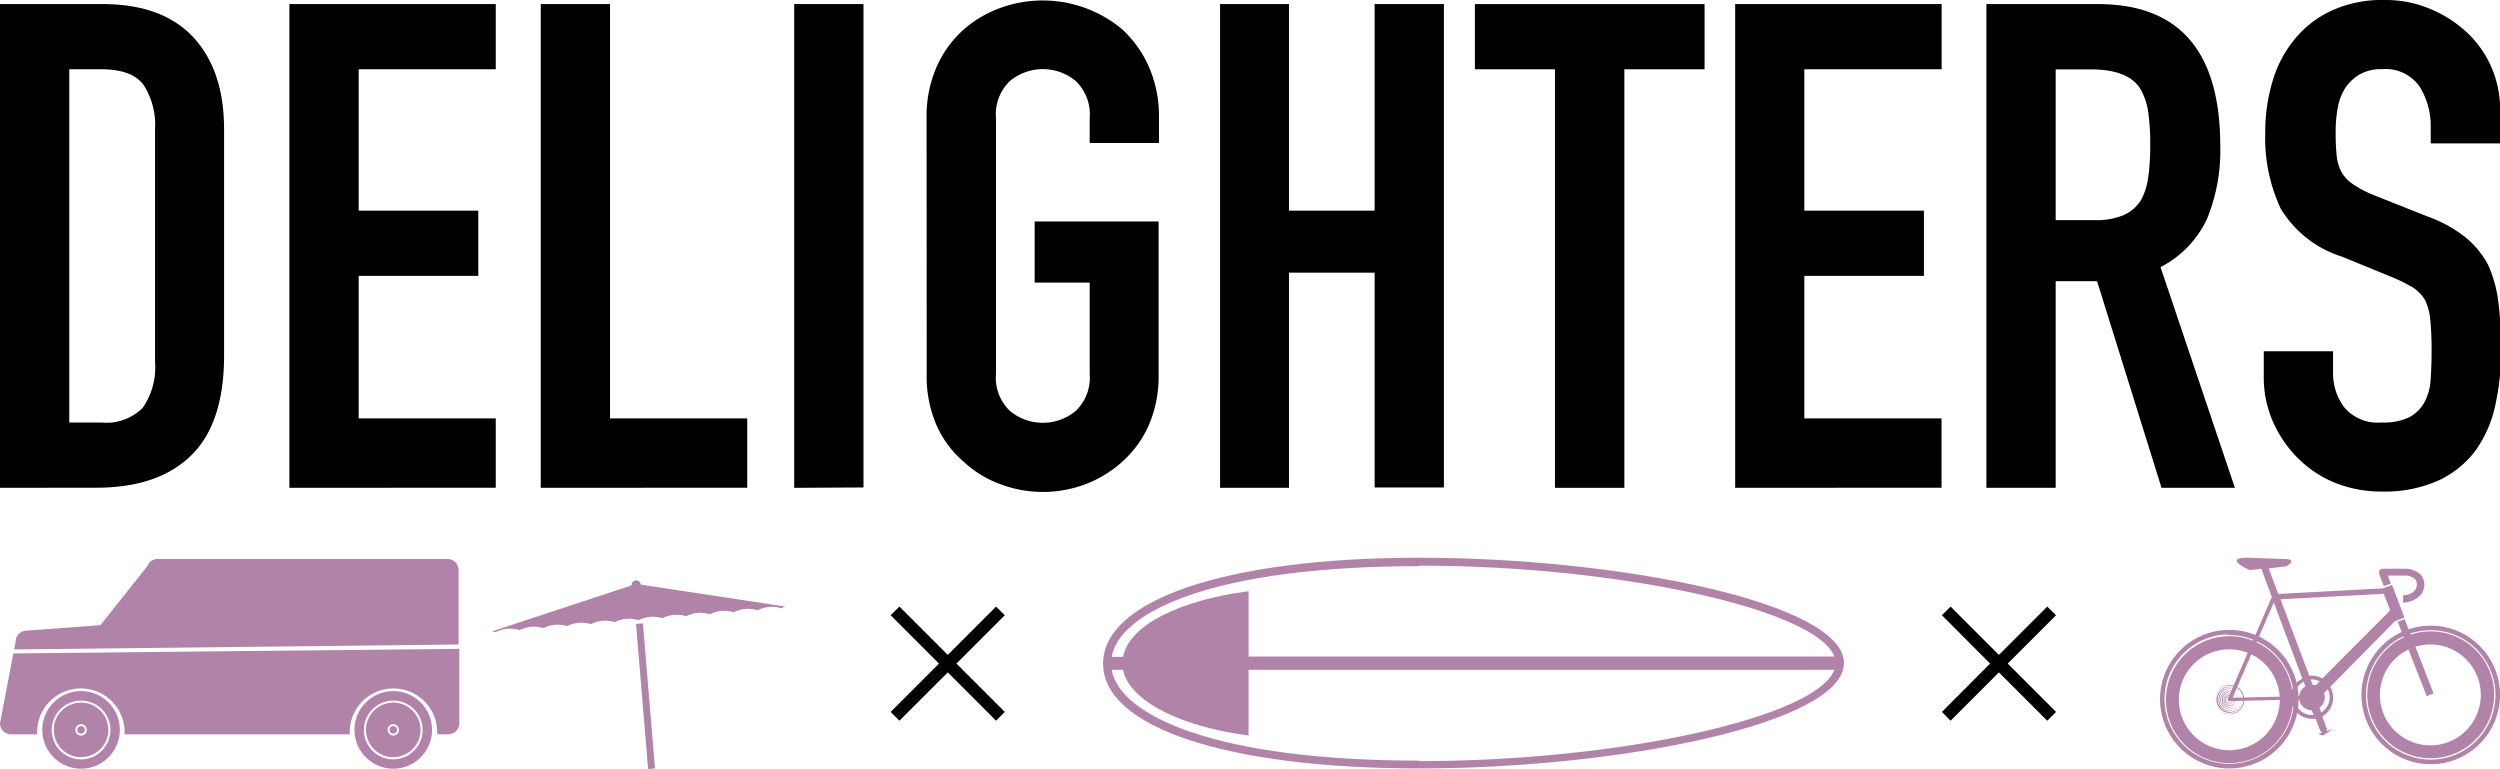 <svg xmlns="http://www.w3.org/2000/svg" viewBox="0 0 201.71 62.05"><title>Element 3</title><path d="M0,39.36V.33H8.28Q13.1.33,15.59,3t2.49,7.45V28.67q0,5.48-2.66,8.08t-7.65,2.6ZM5.59,5.59v28.5H8.17a4.15,4.15,0,0,0,3.34-1.18,5.7,5.7,0,0,0,1-3.7V10.41a5.91,5.91,0,0,0-.93-3.56q-.93-1.26-3.4-1.26Z"/><path d="M23.35,39.36V.33H40V5.59H28.94V17h9.65v5.26H28.94V33.76H40v5.59Z"/><path d="M43.63,39.36V.33h5.59V33.76H60.29v5.59Z"/><path d="M64.08,39.36V.33h5.59v39Z"/><path d="M74.76,9.54a10,10,0,0,1,.82-4.17,8.78,8.78,0,0,1,2.19-3,9.26,9.26,0,0,1,3-1.75,10,10,0,0,1,9.78,1.75,9.17,9.17,0,0,1,2.14,3,10,10,0,0,1,.82,4.17v2H87.92v-2a3.72,3.72,0,0,0-1.12-3,4.16,4.16,0,0,0-5.32,0,3.72,3.72,0,0,0-1.12,3V30.15a3.71,3.71,0,0,0,1.12,3,4.16,4.16,0,0,0,5.32,0,3.72,3.72,0,0,0,1.12-3V22.8H83.48V17.87h10V30.15a9.87,9.87,0,0,1-.82,4.22,8.69,8.69,0,0,1-2.14,2.91,9.4,9.4,0,0,1-3,1.81,9.72,9.72,0,0,1-6.74,0,8.77,8.77,0,0,1-3-1.81,8.34,8.34,0,0,1-2.19-2.91,9.87,9.87,0,0,1-.82-4.22Z"/><path d="M98.44,39.36V.33H104V17h6.91V.33h5.59v39h-5.59V22H104V39.36Z"/><path d="M125.46,39.36V5.59H119V.33h18.53V5.59h-6.47V39.36Z"/><path d="M140,39.36V.33h16.66V5.59H145.58V17h9.65v5.26h-9.65V33.76h11.07v5.59Z"/><path d="M160.27,39.36V.33h9q9.87,0,9.87,11.46a14.45,14.45,0,0,1-1.07,5.87,8.3,8.3,0,0,1-3.75,3.89l6,17.81h-5.92L169.2,22.69h-3.34V39.36Zm5.59-33.76V17.76H169a5.62,5.62,0,0,0,2.36-.41,3.21,3.21,0,0,0,1.37-1.18,5.37,5.37,0,0,0,.6-1.89,18.38,18.38,0,0,0,.16-2.6,18.38,18.38,0,0,0-.16-2.6,5.21,5.21,0,0,0-.66-1.95q-1-1.53-3.95-1.53Z"/><path d="M201.71,11.57h-5.59V10.3a6,6,0,0,0-.9-3.32,3.34,3.34,0,0,0-3-1.4,3.52,3.52,0,0,0-1.86.44,3.67,3.67,0,0,0-1.15,1.1,4.63,4.63,0,0,0-.6,1.62,10.67,10.67,0,0,0-.16,1.89,18.53,18.53,0,0,0,.08,1.92,3.63,3.63,0,0,0,.41,1.37,3,3,0,0,0,1,1,8.78,8.78,0,0,0,1.73.88l4.28,1.7a10.63,10.63,0,0,1,3,1.67,7.25,7.25,0,0,1,1.81,2.22,10.39,10.39,0,0,1,.82,3,29.61,29.61,0,0,1,.22,3.81,20.07,20.07,0,0,1-.49,4.58,9.64,9.64,0,0,1-1.59,3.59,7.88,7.88,0,0,1-3,2.41,10.65,10.65,0,0,1-4.55.88,10,10,0,0,1-3.78-.71,9,9,0,0,1-3-2,9.55,9.55,0,0,1-2-2.93,8.9,8.9,0,0,1-.74-3.65V28.34h5.59v1.75a4.56,4.56,0,0,0,.9,2.77,3.52,3.52,0,0,0,3,1.23,4.9,4.9,0,0,0,2.22-.41,3,3,0,0,0,1.23-1.18,4.32,4.32,0,0,0,.52-1.84q.08-1.07.08-2.38a23.85,23.85,0,0,0-.11-2.52,4.35,4.35,0,0,0-.44-1.59,3.09,3.09,0,0,0-1-1,13.21,13.21,0,0,0-1.67-.82l-4-1.64A8.86,8.86,0,0,1,184,16.8a13.49,13.49,0,0,1-1.23-6.11,14.15,14.15,0,0,1,.6-4.17,9.47,9.47,0,0,1,1.81-3.4A8.3,8.3,0,0,1,188.14.85,9.79,9.79,0,0,1,192.39,0a9.28,9.28,0,0,1,3.81.77,9.85,9.85,0,0,1,3,2,8.48,8.48,0,0,1,2.52,6Z"/><path d="M179.91,56.82a.37.37,0,1,1,.36-.37A.37.37,0,0,1,179.91,56.82Zm0-.69a.33.33,0,1,0,.34.32A.33.33,0,0,0,179.89,56.13Z" style="fill:#b283a9"/><path d="M179.91,56.71a.25.25,0,1,1,.25-.26A.25.25,0,0,1,179.91,56.71Zm0-.47a.22.22,0,1,0,.22.21A.22.22,0,0,0,179.89,56.24Z" style="fill:#b283a9"/><path d="M179.91,56.95a.49.49,0,1,1,.48-.5A.49.49,0,0,1,179.91,56.95Zm0-.95a.45.45,0,1,0,.46.44A.45.45,0,0,0,179.89,56Z" style="fill:#b283a9"/><path d="M179.92,57.09a.64.64,0,1,1,.62-.65A.64.64,0,0,1,179.92,57.09Zm0-1.24a.6.6,0,1,0,.62.59A.6.6,0,0,0,179.89,55.85Z" style="fill:#b283a9"/><path d="M179.92,57.23a.77.77,0,1,1,.76-.79A.78.78,0,0,1,179.92,57.23Zm0-1.51a.74.74,0,1,0,.75.72A.74.74,0,0,0,179.88,55.72Z" style="fill:#b283a9"/><path d="M179.92,57.37a.91.91,0,1,1,.89-.94A.91.91,0,0,1,179.92,57.37Zm0-1.79a.88.88,0,1,0,.9.85A.88.88,0,0,0,179.88,55.58Z" style="fill:#b283a9"/><path d="M179.93,57.51a1.05,1.05,0,1,1,1-1.08A1.06,1.06,0,0,1,179.93,57.51Zm0-2.07a1,1,0,1,0,1,1A1,1,0,0,0,179.88,55.44Z" style="fill:#b283a9"/><path d="M179.93,57.63a1.18,1.18,0,1,1,1.15-1.2A1.18,1.18,0,0,1,179.93,57.63Zm-.06-2.31A1.14,1.14,0,1,0,181,56.43,1.14,1.14,0,0,0,179.87,55.32Z" style="fill:#b283a9"/><rect x="194.61" y="49.86" width="0.6" height="6.43" transform="translate(-5.97 74.41) rotate(-21.3)" style="fill:#b283a9"/><path d="M193.89,48.63l0-.6S195,48,195,47.16a.61.61,0,0,0-.18-.47,1.33,1.33,0,0,0-.87-.25h0l-1.28,0,.23.65-.57.2-.37-1a.3.3,0,0,1,.28-.4l1.69,0a1.9,1.9,0,0,1,1.31.41,1.21,1.21,0,0,1,.37.91C195.56,48.26,194.47,48.6,193.89,48.63Z" style="fill:#b283a9"/><path d="M194,49.82l-1-2.63-.73.28-8.45.45-.77-2.06,1.43-.17c.88-.58,0-.58,0-.58L181.34,45c-2.07,0,.18,1,.18,1l.93-.11.85,2.27-3.54,8.2a.15.15,0,0,0,.14.21l4.92-.12A1.74,1.74,0,0,0,186.59,58l.25,0,.35.92a.3.3,0,0,0,.18.18l-.34.11,0,0v0l.39.14h0l.79-.52a0,0,0,0,0,0,0h0l-.5.16a.3.3,0,0,0,0-.28l-.34-.91a1.73,1.73,0,0,0,.64-2.38l5.22-5.3ZM180.13,56.3l3.33-7.69,2.3,6.14a1.74,1.74,0,0,0-.94,1.44ZM185.87,55l.14.38a1,1,0,0,0-.49.76h-.4A1.44,1.44,0,0,1,185.87,55Zm.71,2.69a1.44,1.44,0,0,1-1.46-1.25h.4a1,1,0,0,0,1,.86h0l.15.39Zm0-2.47-.15-.4h.06a1.42,1.42,0,0,1,.67.15l-.3.31A1,1,0,0,0,186.6,55.26Zm.7,2.25-.14-.38a1,1,0,0,0,.37-1.18l.3-.3a1.43,1.43,0,0,1-.52,1.87Zm.1-2.73a1.72,1.72,0,0,0-.89-.22h-.17L184,48.35l8.33-.44.52,1.33Z" style="fill:#b283a9"/><path d="M180,61.57a5.12,5.12,0,1,1,5-5.24A5.13,5.13,0,0,1,180,61.57Zm-.22-9.18a4.07,4.07,0,1,0,4.16,4A4.07,4.07,0,0,0,179.8,52.39Z" style="fill:#b283a9"/><path d="M180,62a5.59,5.59,0,1,1,5.46-5.73A5.6,5.6,0,0,1,180,62Zm-.26-10.81a5.22,5.22,0,1,0,5.34,5.09A5.22,5.22,0,0,0,179.77,51.24Z" style="fill:#b283a9"/><path d="M196.24,61.18a5.12,5.12,0,1,1,5-5.24A5.13,5.13,0,0,1,196.24,61.18ZM196,52a4.07,4.07,0,1,0,4.16,4A4.07,4.07,0,0,0,196,52Z" style="fill:#b283a9"/><path d="M196.25,61.66a5.59,5.59,0,1,1,5.46-5.73A5.6,5.6,0,0,1,196.25,61.66ZM196,50.85a5.22,5.22,0,1,0,5.34,5.09A5.22,5.22,0,0,0,196,50.85Z" style="fill:#b283a9"/><circle cx="6.54" cy="58.89" r="0.3" style="fill:#b283a9"/><path d="M6.54,56.69a2.2,2.2,0,1,0,2.2,2.2A2.2,2.2,0,0,0,6.54,56.69Zm0,2.66A.46.46,0,1,1,7,58.89.46.46,0,0,1,6.54,59.35Z" style="fill:#b283a9"/><path d="M6.54,55.76a3.13,3.13,0,1,0,3.13,3.13A3.13,3.13,0,0,0,6.54,55.76Zm0,5.51a2.37,2.37,0,1,1,2.37-2.37A2.38,2.38,0,0,1,6.54,61.27Z" style="fill:#b283a9"/><circle cx="31.73" cy="58.89" r="0.3" style="fill:#b283a9"/><path d="M31.73,56.69a2.2,2.2,0,1,0,2.2,2.2A2.2,2.2,0,0,0,31.73,56.69Zm0,2.66a.46.46,0,1,1,.46-.46A.46.46,0,0,1,31.73,59.35Z" style="fill:#b283a9"/><path d="M31.73,55.76a3.13,3.13,0,1,0,3.13,3.13A3.13,3.13,0,0,0,31.73,55.76Zm0,5.51a2.37,2.37,0,1,1,2.37-2.37A2.38,2.38,0,0,1,31.73,61.27Z" style="fill:#b283a9"/><path d="M1.11,52.72v-.16L0,58.35a.9.9,0,0,0,.9.9H3a3.56,3.56,0,0,1,0-.36,3.53,3.53,0,0,1,7.05,0,3.56,3.56,0,0,1,0,.36H28.22a3.56,3.56,0,0,1,0-.36,3.53,3.53,0,0,1,7.05,0,3.56,3.56,0,0,1,0,.36h.89a.9.9,0,0,0,.9-.9v-6Z" style="fill:#b283a9"/><path d="M37,52v-6a.9.9,0,0,0-.9-.9H12.73a.9.9,0,0,0-.84.58L8.1,50.44l-5.94.44a.9.9,0,0,0-.9.9l-.12.62Z" style="fill:#b283a9"/><path d="M40,51a2.55,2.55,0,0,1,1.92-.16,2.55,2.55,0,0,1,1.92-.16,2.55,2.55,0,0,1,1.92-.16,2.55,2.55,0,0,1,1.92-.16,2.55,2.55,0,0,1,1.92-.16,2.55,2.55,0,0,1,1.92-.16,2.55,2.55,0,0,1,1.92-.16,2.55,2.55,0,0,1,1.92-.16,2.55,2.55,0,0,1,1.92-.16,2.55,2.55,0,0,1,1.92-.16,2.55,2.55,0,0,1,1.92-.16,2.55,2.55,0,0,1,1.92-.16,1.78,1.78,0,0,1,.33-.14L51.7,47.17a.37.37,0,0,0-.74.06L39.68,50.95A1.78,1.78,0,0,1,40,51Z" style="fill:#b283a9"/><rect x="51.8" y="50.3" width="0.56" height="11.75" transform="translate(-4.48 4.51) rotate(-4.76)" style="fill:#b283a9"/><polygon points="81.07 49.64 80.37 48.94 76.47 52.84 72.57 48.94 71.86 49.64 75.76 53.54 71.86 57.44 72.57 58.15 76.47 54.25 80.37 58.15 81.07 57.44 77.17 53.54 81.07 49.64"/><polygon points="165.89 49.64 165.18 48.94 161.28 52.84 157.38 48.94 156.68 49.64 160.57 53.54 156.68 57.44 157.38 58.15 161.28 54.25 165.18 58.15 165.89 57.44 161.99 53.54 165.89 49.64"/><path d="M114.53,45C99,45,89,48.38,89,53.54S99,62,114.53,62c16.17,0,34.25-3.64,34.25-8.5S130.7,45,114.53,45Zm0,.64c16.18,0,32.06,3.55,33.47,7.33H100.74V47.7c-5.36.7-9.62,2.65-10.13,5.3h-.92C90.37,49.27,98.13,45.68,114.53,45.68Zm0,15.73c-16.41,0-24.16-3.6-24.84-7.33h.92c.54,2.66,5,4.65,10.13,5.3v-5.3H148C146.59,57.86,130.71,61.41,114.53,61.41Z" style="fill:#b283a9"/></svg>